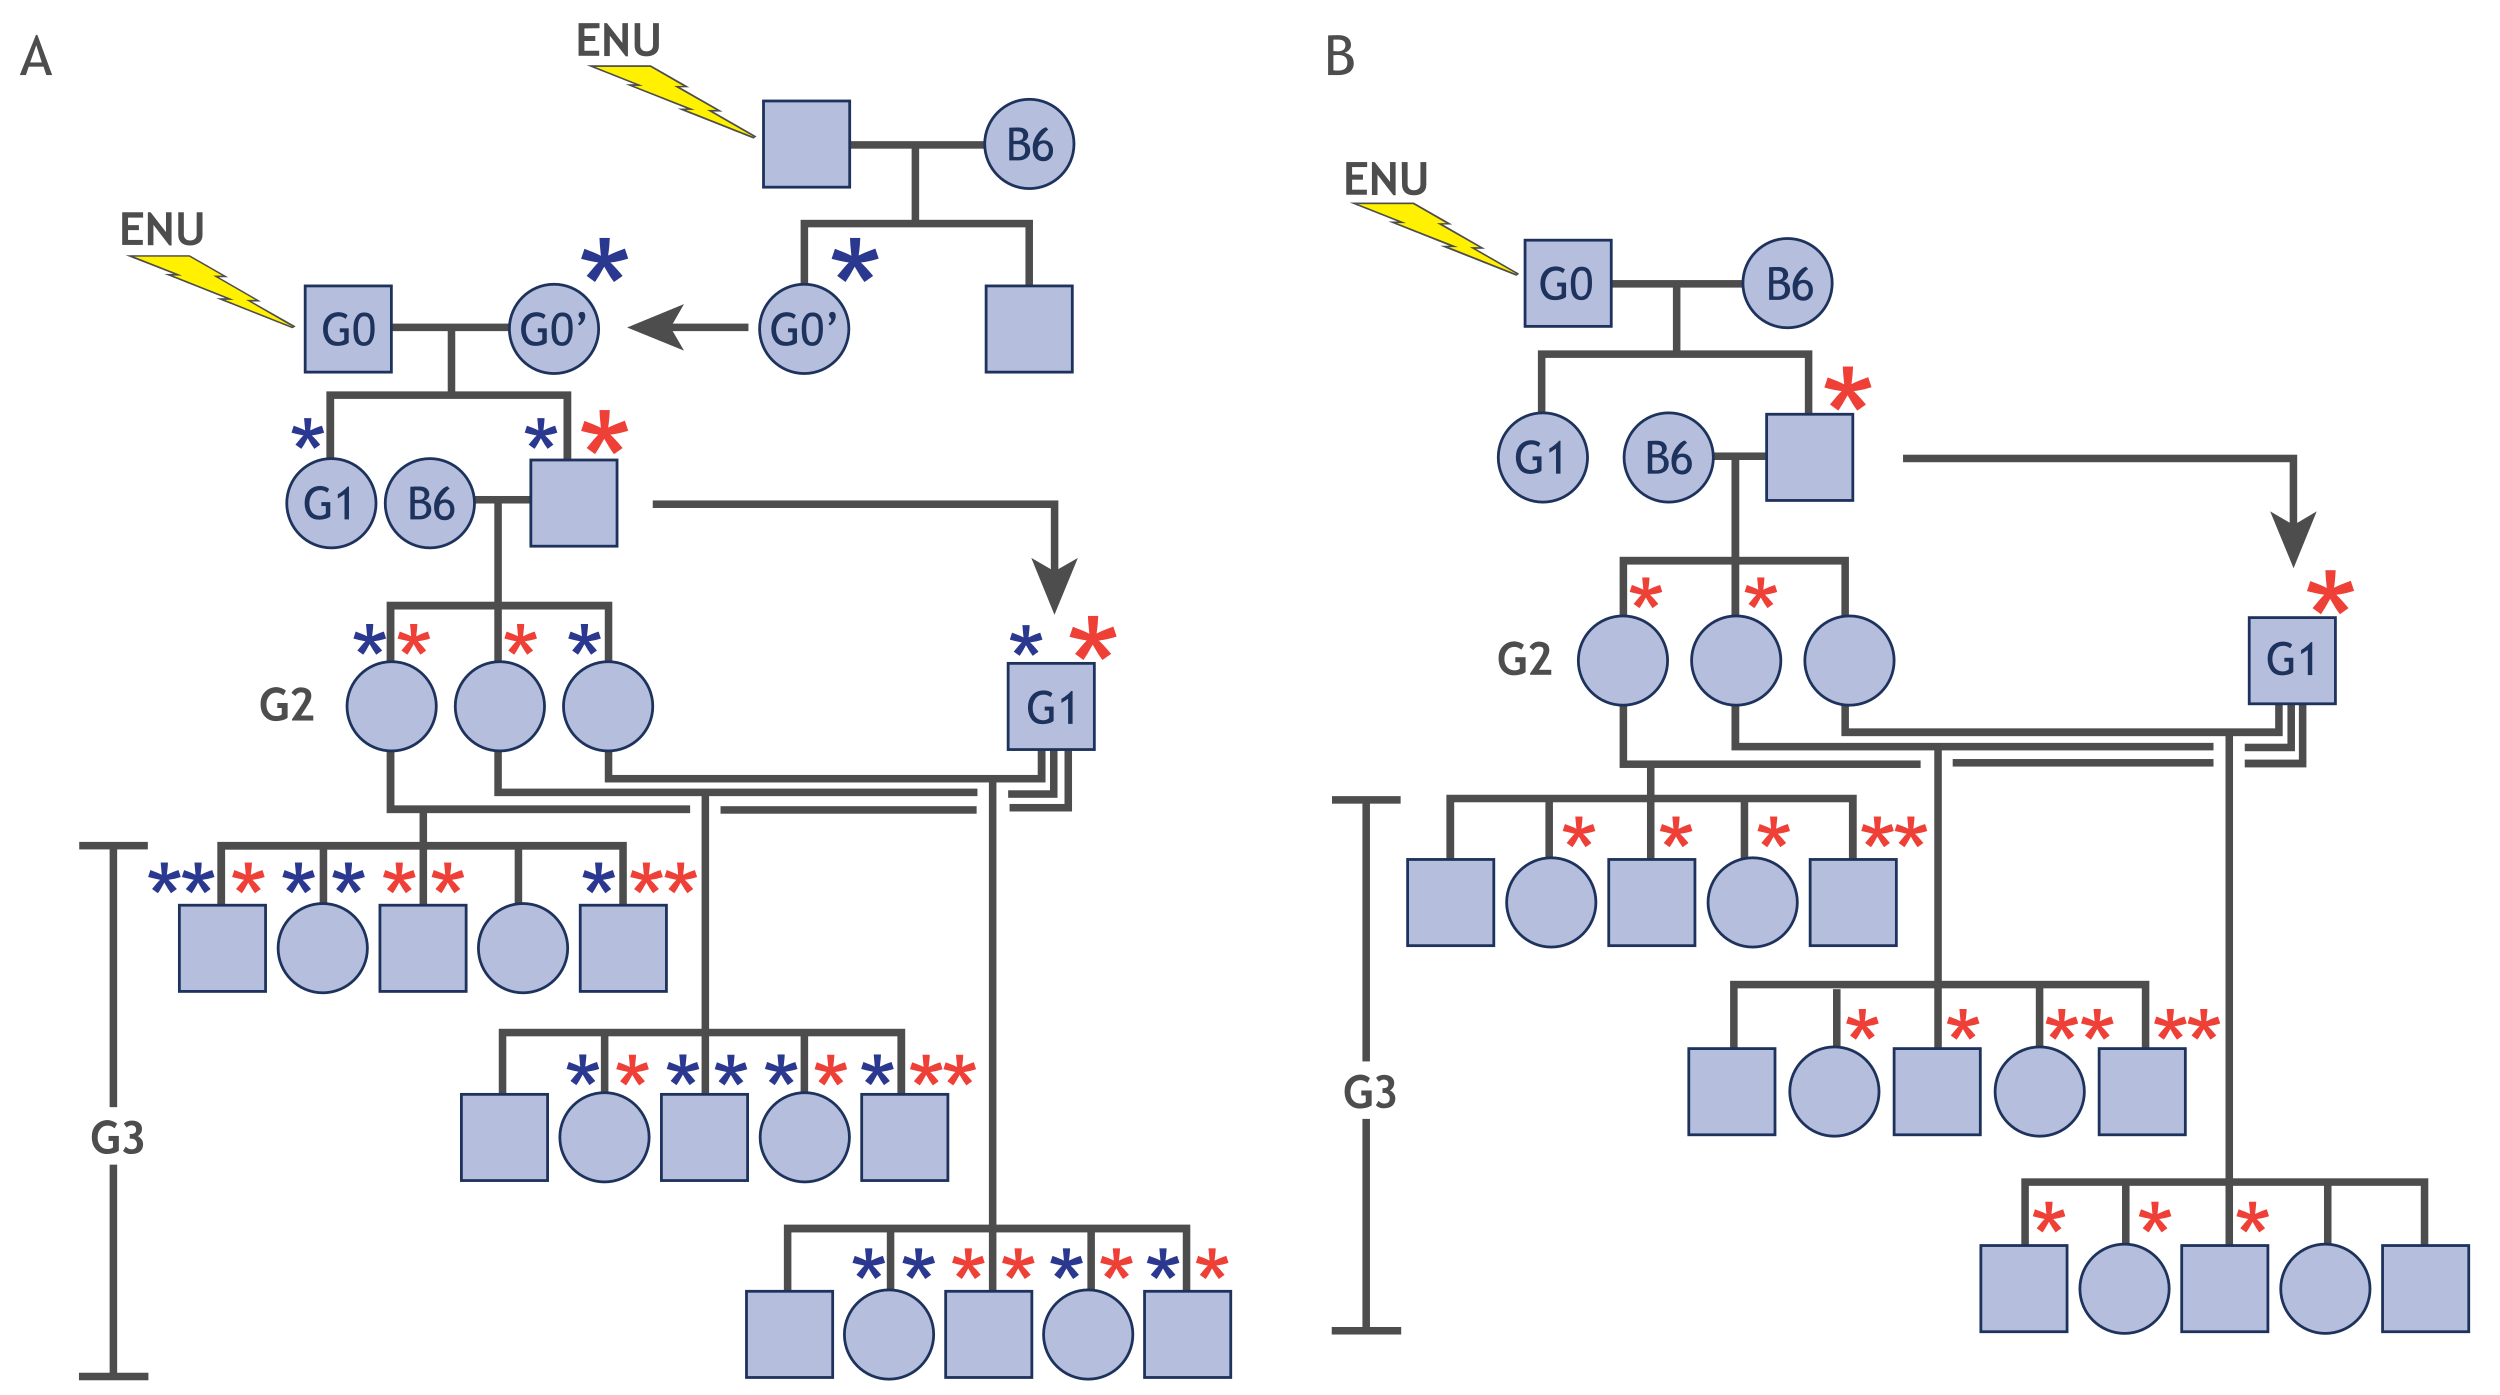 <?xml version="1.0" encoding="utf-8"?>
<!-- Generator: Adobe Illustrator 22.0.0, SVG Export Plug-In . SVG Version: 6.00 Build 0)  -->
<svg version="1.1" id="Layer_1" xmlns="http://www.w3.org/2000/svg" xmlns:xlink="http://www.w3.org/1999/xlink" x="0px" y="0px"
	 viewBox="0 0 896.2 500" style="enable-background:new 0 0 896.2 500;" xml:space="preserve">
<style type="text/css">
	.st0{fill:#4D4D4D;}
	.st1{fill:#B5BEDC;stroke:#1D325C;stroke-miterlimit:10;}
	.st2{fill:#2B388F;}
	.st3{fill:#EE4036;}
	.st4{fill:#1D325C;}
	.st5{fill:#FFF100;}
</style>
<g>
	<polygon class="st0" points="289.7,106.4 287,106.4 287,78.8 370.3,78.8 370.3,105.6 367.6,105.6 367.6,81.5 289.7,81.5 	"/>
</g>
<g>
	<path class="st0" d="M16.6,26.9l-1-3h-5.3l-1,3H7.1l5.8-14.4h0.5l5.3,14.4H16.6z M13,16.2l-2.2,6.2H15L13,16.2z"/>
</g>
<g>
	<path class="st0" d="M480.1,26.9h-4V12.7c1.7-0.1,3-0.1,3.7-0.1c1.4,0,2.5,0.3,3.3,0.9c0.8,0.6,1.2,1.5,1.2,2.6
		c0,0.7-0.2,1.3-0.7,1.8s-1,0.9-1.6,1c1.1,0.3,1.9,0.7,2.5,1.3c0.5,0.6,0.8,1.5,0.8,2.6c0,1.2-0.5,2.2-1.4,3
		C482.8,26.5,481.6,26.9,480.1,26.9z M478,14.2v4.1c0.4,0,0.9,0.1,1.5,0.1c1.8,0,2.8-0.7,2.8-2.2c0-1.3-0.8-2-2.5-2
		C479.1,14.2,478.5,14.2,478,14.2z M478,19.8v5.4c0.7,0.1,1.2,0.1,1.5,0.1c1.2,0,2.1-0.2,2.7-0.7s0.8-1.2,0.8-2.2
		c0-0.9-0.3-1.6-0.8-2s-1.4-0.7-2.7-0.7L478,19.8z"/>
</g>
<g>
	<rect x="302.7" y="50.6" class="st0" width="52.5" height="2.7"/>
</g>
<g>
	<rect x="326.8" y="52" class="st0" width="2.7" height="28.9"/>
</g>
<g>
	<g>
		<polygon class="st0" points="379.4,205.9 376.7,205.9 376.7,182.1 234,182.1 234,179.4 379.4,179.4 		"/>
	</g>
	<g>
		<g>
			<polygon class="st0" points="378,220.4 369.7,200 378,204.8 386.4,200 			"/>
		</g>
	</g>
</g>
<g>
	<polygon class="st0" points="247.4,291.5 138.6,291.5 138.6,215.7 219.5,215.7 219.5,277.8 372,277.8 372,264.4 374.8,264.4 
		374.8,280.5 216.8,280.5 216.8,218.5 141.4,218.5 141.4,288.7 247.4,288.7 	"/>
</g>
<g>
	<rect x="137" y="116" class="st0" width="51.9" height="2.7"/>
</g>
<g>
	<polygon class="st0" points="119.8,167.9 117,167.9 117,140.3 204.8,140.3 204.8,167.1 202,167.1 202,143 119.8,143 	"/>
</g>
<g>
	<rect x="160.5" y="117.4" class="st0" width="2.7" height="24.3"/>
</g>
<g>
	<rect x="166.5" y="177.8" class="st0" width="26.8" height="2.7"/>
</g>
<g>
	<polygon class="st0" points="350.4,285.4 177.2,285.4 177.2,179.1 179.9,179.1 179.9,282.7 350.4,282.7 	"/>
</g>
<g>
	<polygon class="st0" points="379.1,286 361.4,286 361.4,283.3 376.4,283.3 376.4,266.3 379.1,266.3 	"/>
</g>
<g>
	<polygon class="st0" points="384.3,290.9 361.9,290.9 361.9,288.2 381.6,288.2 381.6,265.5 384.3,265.5 	"/>
</g>
<g>
	<rect x="258.3" y="289" class="st0" width="91.8" height="2.7"/>
</g>
<g>
	<rect x="251.5" y="284.6" class="st0" width="2.7" height="108.5"/>
</g>
<g>
	<rect x="354.5" y="279.2" class="st0" width="2.7" height="187.5"/>
</g>
<g>
	<polygon class="st0" points="224.7,328.9 222,328.9 222,304.6 80.7,304.6 80.7,327 77.9,327 77.9,301.8 224.7,301.8 	"/>
</g>
<g>
	<rect x="150.4" y="290.4" class="st0" width="2.7" height="36.1"/>
</g>
<g>
	<rect x="184.5" y="304" class="st0" width="2.7" height="24.3"/>
</g>
<g>
	<rect x="114.6" y="303.5" class="st0" width="2.7" height="29.5"/>
</g>
<g>
	<polygon class="st0" points="324.5,397.2 321.7,397.2 321.7,371.5 181.5,371.5 181.5,394.8 178.8,394.8 178.8,368.8 324.5,368.8 	
		"/>
</g>
<g>
	<rect x="287" y="370.2" class="st0" width="2.7" height="25.1"/>
</g>
<g>
	<rect x="215.4" y="370.4" class="st0" width="2.7" height="28.2"/>
</g>
<g>
	<polygon class="st0" points="426.7,467.5 424,467.5 424,441.8 283.7,441.8 283.7,465.6 281,465.6 281,439 426.7,439 	"/>
</g>
<g>
	<rect x="389.8" y="440.4" class="st0" width="2.7" height="24.9"/>
</g>
<g>
	<rect x="317.9" y="441" class="st0" width="2.7" height="24.6"/>
</g>
<g>
	<rect x="28.4" y="301.8" class="st0" width="24.6" height="2.7"/>
</g>
<g>
	<rect x="28.3" y="492.1" class="st0" width="24.9" height="2.7"/>
</g>
<g>
	<rect x="39.3" y="303.2" class="st0" width="2.7" height="93.7"/>
</g>
<g>
	<rect x="39.3" y="417.5" class="st0" width="2.7" height="76.3"/>
</g>
<g>
	<rect x="477.5" y="285.4" class="st0" width="24.6" height="2.7"/>
</g>
<g>
	<rect x="477.4" y="475.7" class="st0" width="24.9" height="2.7"/>
</g>
<g>
	<rect x="488.4" y="286.8" class="st0" width="2.7" height="93.7"/>
</g>
<g>
	<rect x="488.4" y="401.1" class="st0" width="2.7" height="76.3"/>
</g>
<g>
	<rect x="572.9" y="100.4" class="st0" width="57.4" height="2.7"/>
</g>
<g>
	<rect x="599.7" y="101.8" class="st0" width="2.7" height="24.9"/>
</g>
<g>
	<polygon class="st0" points="649.7,151.8 647,151.8 647,128.3 554,128.3 554,150.2 551.3,150.2 551.3,125.6 649.7,125.6 	"/>
</g>
<g>
	<rect x="611.4" y="162.2" class="st0" width="26.2" height="2.7"/>
</g>
<g>
	<polygon class="st0" points="793.5,269 620.7,269 620.7,163.5 623.5,163.5 623.5,266.3 793.5,266.3 	"/>
</g>
<g>
	<g>
		<polygon class="st0" points="823.5,189.3 820.8,189.3 820.8,165.7 682.2,165.7 682.2,163 823.5,163 		"/>
	</g>
	<g>
		<g>
			<polygon class="st0" points="822.2,203.7 813.8,183.3 822.2,188.2 830.5,183.3 			"/>
		</g>
	</g>
</g>
<g>
	<polygon class="st0" points="688.5,275.3 580.6,275.3 580.6,199.6 662.8,199.6 662.8,261.1 815.6,261.1 815.6,248.8 818.3,248.8 
		818.3,263.9 660.1,263.9 660.1,202.4 583.3,202.4 583.3,272.6 688.5,272.6 	"/>
</g>
<g>
	<rect x="700" y="272.1" class="st0" width="93.5" height="2.7"/>
</g>
<g>
	<polygon class="st0" points="822.7,269.3 804.7,269.3 804.7,266.6 820,266.6 820,249.6 822.7,249.6 	"/>
</g>
<g>
	<polygon class="st0" points="826.8,275.1 804.7,275.1 804.7,272.3 824.1,272.3 824.1,249.1 826.8,249.1 	"/>
</g>
<g>
	<polygon class="st0" points="665.6,312 662.8,312 662.8,287.6 521.3,287.6 521.3,310 518.5,310 518.5,284.9 665.6,284.9 	"/>
</g>
<g>
	<rect x="590.4" y="274" class="st0" width="2.7" height="37.2"/>
</g>
<g>
	<rect x="624" y="286.8" class="st0" width="2.7" height="22.7"/>
</g>
<g>
	<rect x="554" y="286.5" class="st0" width="2.7" height="23.5"/>
</g>
<g>
	<polygon class="st0" points="770.5,378.6 767.8,378.6 767.8,354.3 622.9,354.3 622.9,378.6 620.2,378.6 620.2,351.6 770.5,351.6 	
		"/>
</g>
<g>
	<rect x="657.1" y="354.6" class="st0" width="2.7" height="23.8"/>
</g>
<g>
	<rect x="693.4" y="268" class="st0" width="2.7" height="110.1"/>
</g>
<g>
	<rect x="729.8" y="353.2" class="st0" width="2.7" height="22.1"/>
</g>
<g>
	<rect x="797.8" y="262.5" class="st0" width="2.7" height="186.4"/>
</g>
<g>
	<polygon class="st0" points="870.5,450 867.8,450 867.8,425.1 727.3,425.1 727.3,448.1 724.6,448.1 724.6,422.4 870.5,422.4 	"/>
</g>
<g>
	<rect x="833.1" y="423.7" class="st0" width="2.7" height="26.2"/>
</g>
<g>
	<rect x="760.7" y="424" class="st0" width="2.7" height="25.1"/>
</g>
<g>
	<g>
		<rect x="239.3" y="116" class="st0" width="29" height="2.7"/>
	</g>
	<g>
		<g>
			<polygon class="st0" points="224.8,117.4 245.2,109 240.4,117.4 245.2,125.7 			"/>
		</g>
	</g>
</g>
<path class="st0" d="M104.9,117.5l-26.1-10.3h3.3l-21.9-8.7h3.3l-17.2-6.8h21.6l13,7.5h-3.3l15.1,8.7h-3.3l15.7,9L104.9,117.5z
	 M82.4,107.8l18.4,7.3L87,107.2h3.3l-15.1-8.7h3.3l-10.7-6.1H49.9l17.2,6.8h-3.3l21.9,8.7h-3.3V107.8z"/>
<g>
	<path class="st0" d="M79.3,107.3h3.3l-21.9-8.7H64l-17.2-6.8H68l12.6,7.3h-3.3l15.1,8.7h-3.3l16.2,9.3l-0.5,0.3L79.3,107.3z
		 M75.4,98.6h3.3l-11-6.3H49.4l17.2,6.8h-3.3l21.9,8.7h-3.3l19.7,7.8l-14.4-8.3h3.3L75.4,98.6z"/>
	<path class="st0" d="M104.8,117.7l-27.3-10.8h3.3l-21.9-8.7h3.3L45,91.5h23l13.8,7.9h-3.3l15.1,8.7h-3.3L106,117L104.8,117.7z
		 M101.5,115.7l2.7,1.1l-2.5-1.4L101.5,115.7z M83.7,108.1l13.6,5.4L85.9,107h3.3l-15.1-8.7h3.3l-9.9-5.7H51.2l17.2,6.8h-3.3
		l21.9,8.7C87,108.1,83.7,108.1,83.7,108.1z"/>
</g>
<path class="st0" d="M270.1,49.4L244,39.1h3.3l-21.9-8.7h3.3l-17.2-6.8h21.6l13,7.5h-3.3l15.1,8.7h-3.3l15.7,9L270.1,49.4z
	 M247.6,39.8l18.4,7.3l-13.8-7.9h3.3l-15.1-8.7h3.3L233,24.3h-17.8l17.2,6.8H229l21.9,8.7H247.6z"/>
<g>
	<path class="st0" d="M244.6,39.2h3.3L226,30.5h3.3l-17.2-6.8h21.2l12.6,7.3h-3.3l15.1,8.7h-3.3l16.2,9.3l-0.5,0.3L244.6,39.2z
		 M240.6,30.5h3.3l-11-6.3h-18.2l17.2,6.8h-3.3l21.9,8.7h-3.3l19.7,7.8l-14.4-8.3h3.3L240.6,30.5z"/>
	<path class="st0" d="M270.1,49.7l-27.3-10.8h3.3l-21.9-8.7h3.3l-17.2-6.8h23l13.8,7.9h-3.3L259,40h-3.3l15.5,8.9L270.1,49.7z
		 M266.8,47.6l2.7,1.1l-2.5-1.4L266.8,47.6z M248.9,40l13.6,5.4l-11.4-6.5h3.3l-15.1-8.7h3.3l-9.9-5.7h-16.3l17.2,6.8h-3.3l21.9,8.7
		H248.9z"/>
</g>
<path class="st0" d="M543.7,98.6l-26.1-10.3h3.3L499,79.6h3.3l-17.2-6.8h21.6l13,7.5h-3.3l15.1,8.7h-3.3l15.7,9L543.7,98.6z
	 M521.1,89l18.4,7.3l-13.8-7.9h3.3l-15.1-8.7h3.3l-10.7-6.1h-17.8l17.2,6.8h-3.3l21.9,8.7h-3.4V89z"/>
<g>
	<path class="st0" d="M518.1,88.4h3.3l-21.9-8.7h3.3l-17.2-6.8h21.2l12.6,7.3h-3.3l15.1,8.7h-3.3l16.2,9.3l-0.5,0.3L518.1,88.4z
		 M514.1,79.7h3.3l-11-6.3h-18.2l17.2,6.8h-3.3l21.9,8.7h-3.3l19.7,7.8L526,88.4h3.3L514.1,79.7z"/>
	<path class="st0" d="M543.6,98.9l-27.3-10.8h3.3l-21.9-8.7h3.3l-17.2-6.8h23l13.8,7.9h-3.3l15.1,8.7h-3.3l15.5,8.9L543.6,98.9z
		 M540.3,96.8l2.7,1.1l-2.5-1.4L540.3,96.8z M522.4,89.2l13.6,5.4l-11.4-6.5h3.3l-15.1-8.7h3.3l-9.9-5.7H490l17.2,6.8h-3.3l21.9,8.7
		C525.8,89.2,522.4,89.2,522.4,89.2z"/>
</g>
<g>
	<path class="st0" d="M209.5,10.2v2.7h3.9v1.8h-3.9v3.5h5.3V20h-7.4V8.3h7.5v1.8L209.5,10.2L209.5,10.2z"/>
	<path class="st0" d="M224.3,20.2l-5.7-7.4v7.3h-2V8.3h1l5.5,7.1V8.3h2v11.9H224.3z"/>
	<path class="st0" d="M227.4,8.3h2.1v8c0,0.6,0.2,1.1,0.6,1.5c0.4,0.4,0.9,0.6,1.6,0.6c0.8,0,1.3-0.2,1.8-0.6
		c0.4-0.4,0.6-0.9,0.6-1.6V8.3h2.1v8.1c0,1.2-0.4,2.2-1.2,2.8s-1.9,1-3.2,1c-1.4,0-2.4-0.3-3.2-1c-0.7-0.7-1.1-1.6-1.1-2.9v-8H227.4
		z"/>
</g>
<g>
	<path class="st0" d="M45.9,78v2.7h3.9v1.8h-3.9V86h5.3v1.8h-7.4V76.1h7.5V78H45.9z"/>
	<path class="st0" d="M60.7,88L55,80.6v7.3h-2V76.1h1l5.5,7.1v-7.1h2V88H60.7z"/>
	<path class="st0" d="M63.8,76.1h2.1v8c0,0.6,0.2,1.1,0.6,1.5s0.9,0.6,1.6,0.6c0.8,0,1.3-0.2,1.8-0.6c0.4-0.4,0.6-0.9,0.6-1.6v-7.9
		h2.1v8.1c0,1.2-0.4,2.2-1.2,2.8s-1.9,1-3.2,1c-1.4,0-2.4-0.3-3.2-1c-0.7-0.7-1.1-1.6-1.1-2.9v-8H63.8z"/>
</g>
<g>
	<path class="st0" d="M102.5,247.6l-0.9,1.7c-0.2-0.2-0.6-0.4-1.1-0.7c-0.5-0.2-1-0.3-1.3-0.3c-1.2,0-2.1,0.4-2.7,1.2
		c-0.7,0.8-1,1.8-1,3.1c0,1.2,0.3,2.2,1,3c0.7,0.8,1.5,1.1,2.7,1.1c0.7,0,1.4-0.2,1.8-0.6v-2.3h-1.6V252h3.7v5.3
		c-0.5,0.4-1.1,0.7-1.9,0.9c-0.8,0.2-1.6,0.3-2.3,0.3c-1.7,0-3-0.6-4-1.7s-1.5-2.6-1.5-4.4c0-1.8,0.5-3.3,1.6-4.4
		c1.1-1.1,2.5-1.7,4.3-1.7C100.5,246.5,101.6,246.8,102.5,247.6z"/>
	<path class="st0" d="M104.7,258.4v-0.6l3.7-5.5c0.7-1.1,1.1-2,1.1-2.8c0-0.9-0.5-1.3-1.6-1.3c-0.8,0-1.5,0.4-2,1.3l-1.4-1.1
		c0.3-0.6,0.7-1,1.3-1.4c0.6-0.4,1.3-0.6,2-0.6c1.2,0,2.1,0.3,2.8,0.8c0.7,0.5,1,1.3,1,2.3c0,0.9-0.4,2-1.3,3.3l-2.4,3.7h4.4v1.8
		h-7.6V258.4z"/>
</g>
<g>
	<path class="st0" d="M42,402.8l-0.9,1.7c-0.2-0.2-0.6-0.4-1.1-0.7c-0.5-0.2-1-0.3-1.3-0.3c-1.2,0-2.1,0.4-2.7,1.2
		c-0.7,0.8-1,1.8-1,3.1c0,1.2,0.3,2.2,1,3s1.5,1.1,2.7,1.1c0.7,0,1.4-0.2,1.8-0.6V409h-1.6v-1.8h3.7v5.3c-0.5,0.4-1.1,0.7-1.9,0.9
		c-0.8,0.2-1.6,0.3-2.3,0.3c-1.7,0-3-0.6-4-1.7s-1.5-2.6-1.5-4.4s0.5-3.3,1.6-4.4s2.5-1.7,4.3-1.7C40,401.7,41.1,402.1,42,402.8z"/>
	<path class="st0" d="M44.1,412.6l1-1.6c0.6,0.7,1.3,1,2,1c1.3,0,2-0.6,2-1.9c0-0.6-0.2-1-0.6-1.4c-0.4-0.4-0.9-0.5-1.6-0.5h-0.4
		v-1.7H47c1.2,0,1.8-0.5,1.8-1.5s-0.6-1.6-1.7-1.6c-0.6,0-1.1,0.3-1.7,0.8l-1-1.4c0.3-0.3,0.6-0.6,1.2-0.8c0.5-0.2,1.1-0.3,1.6-0.3
		c1.2,0,2.1,0.3,2.7,0.8c0.7,0.5,1,1.3,1,2.2c0,1.1-0.5,2-1.5,2.6c1.2,0.6,1.9,1.6,1.9,2.9c0,1.1-0.4,2-1.1,2.6
		c-0.7,0.6-1.8,0.9-3.1,0.9C46,413.8,45,413.4,44.1,412.6z"/>
</g>
<g>
	<path class="st0" d="M546.3,231.2l-0.9,1.7c-0.2-0.2-0.6-0.4-1.1-0.7c-0.5-0.2-1-0.3-1.3-0.3c-1.2,0-2.1,0.4-2.7,1.2
		c-0.7,0.8-1,1.8-1,3.1c0,1.2,0.3,2.2,1,3c0.7,0.7,1.5,1.1,2.7,1.1c0.7,0,1.4-0.2,1.8-0.6v-2.3h-1.6v-1.8h3.7v5.3
		c-0.5,0.4-1.1,0.7-1.9,0.9c-0.8,0.2-1.6,0.3-2.3,0.3c-1.7,0-3-0.6-4-1.7c-1-1.1-1.5-2.6-1.5-4.4s0.5-3.3,1.6-4.4
		c1.1-1.1,2.5-1.7,4.3-1.7C544.3,230.1,545.4,230.4,546.3,231.2z"/>
	<path class="st0" d="M548.5,242v-0.6l3.7-5.5c0.7-1.1,1.1-2,1.1-2.8c0-0.9-0.5-1.3-1.6-1.3c-0.8,0-1.5,0.4-2,1.3l-1.4-1.1
		c0.3-0.6,0.7-1,1.3-1.4s1.3-0.6,2-0.6c1.2,0,2.1,0.3,2.8,0.8s1,1.3,1,2.3c0,0.9-0.4,2-1.3,3.3l-2.4,3.7h4.4v1.8h-7.6V242z"/>
</g>
<g>
	<path class="st0" d="M491.1,386.5l-0.9,1.7c-0.2-0.2-0.6-0.4-1.1-0.7c-0.5-0.2-1-0.3-1.3-0.3c-1.2,0-2.1,0.4-2.7,1.2
		c-0.7,0.8-1,1.8-1,3.1c0,1.2,0.3,2.2,1,3s1.5,1.1,2.7,1.1c0.7,0,1.4-0.2,1.8-0.6v-2.3H488v-1.8h3.7v5.3c-0.5,0.4-1.1,0.7-1.9,0.9
		c-0.8,0.2-1.6,0.3-2.3,0.3c-1.7,0-3-0.6-4-1.7s-1.5-2.6-1.5-4.4s0.5-3.3,1.6-4.4s2.5-1.7,4.3-1.7
		C489.1,385.3,490.2,385.7,491.1,386.5z"/>
	<path class="st0" d="M493.2,396.2l1-1.6c0.6,0.7,1.3,1,2,1c1.3,0,2-0.6,2-1.9c0-0.6-0.2-1-0.6-1.4s-0.9-0.5-1.6-0.5h-0.4v-1.7h0.3
		c1.2,0,1.8-0.5,1.8-1.5s-0.6-1.6-1.7-1.6c-0.6,0-1.1,0.3-1.7,0.8l-1-1.4c0.3-0.3,0.6-0.6,1.2-0.8c0.5-0.2,1.1-0.3,1.6-0.3
		c1.2,0,2.1,0.3,2.7,0.8c0.7,0.5,1,1.3,1,2.2c0,1.1-0.5,2-1.5,2.6c1.2,0.6,1.9,1.6,1.9,2.9c0,1.1-0.4,2-1.1,2.6s-1.8,0.9-3.1,0.9
		C495.1,397.4,494.1,397,493.2,396.2z"/>
</g>
<g>
	<path class="st0" d="M484.7,59.9v2.7h3.9v1.8h-3.9V68h5.3v1.8h-7.4V58.1h7.5v1.8C490.1,59.9,484.7,59.9,484.7,59.9z"/>
	<path class="st0" d="M499.5,70l-5.7-7.4v7.3h-2V58.1h1l5.5,7.1v-7.1h2V70H499.5z"/>
	<path class="st0" d="M502.5,58.1h2.1v8c0,0.6,0.2,1.1,0.6,1.5s0.9,0.6,1.6,0.6c0.8,0,1.3-0.2,1.8-0.6s0.6-0.9,0.6-1.6v-7.9h2.1v8.1
		c0,1.2-0.4,2.2-1.2,2.8c-0.8,0.7-1.9,1-3.2,1c-1.4,0-2.4-0.3-3.2-1c-0.7-0.7-1.1-1.6-1.1-2.9L502.5,58.1L502.5,58.1z"/>
</g>
<circle class="st1" cx="369" cy="51.6" r="16"/>
<circle class="st1" cx="640.8" cy="101.5" r="16"/>
<circle class="st1" cx="598.2" cy="164" r="16"/>
<circle class="st1" cx="553.1" cy="164" r="16"/>
<circle class="st1" cx="581.8" cy="236.8" r="16"/>
<circle class="st1" cx="622.4" cy="236.8" r="16"/>
<circle class="st1" cx="663" cy="236.8" r="16"/>
<circle class="st1" cx="556.1" cy="323.5" r="16"/>
<circle class="st1" cx="628.3" cy="323.5" r="16"/>
<circle class="st1" cx="657.6" cy="391.3" r="16"/>
<circle class="st1" cx="731.2" cy="391.3" r="16"/>
<circle class="st1" cx="761.6" cy="462" r="16"/>
<circle class="st1" cx="833.6" cy="462" r="16"/>
<circle class="st1" cx="288.3" cy="117.9" r="16"/>
<circle class="st1" cx="198.6" cy="117.9" r="16"/>
<circle class="st1" cx="118.8" cy="180.4" r="16"/>
<circle class="st1" cx="154.1" cy="180.4" r="16"/>
<circle class="st1" cx="140.4" cy="253.2" r="16"/>
<circle class="st1" cx="179.2" cy="253.2" r="16"/>
<circle class="st1" cx="218" cy="253.2" r="16"/>
<circle class="st1" cx="187.5" cy="339.9" r="16"/>
<circle class="st1" cx="115.7" cy="339.9" r="16"/>
<circle class="st1" cx="216.7" cy="407.7" r="16"/>
<circle class="st1" cx="288.5" cy="407.7" r="16"/>
<circle class="st1" cx="318.7" cy="478.4" r="16"/>
<circle class="st1" cx="390.1" cy="478.4" r="16"/>
<rect x="546.7" y="86.1" class="st1" width="30.9" height="30.9"/>
<rect x="633.3" y="148.5" class="st1" width="30.9" height="30.9"/>
<rect x="806.3" y="221.4" class="st1" width="30.9" height="30.9"/>
<rect x="648.9" y="308.1" class="st1" width="30.9" height="30.9"/>
<rect x="576.7" y="308.1" class="st1" width="30.9" height="30.9"/>
<rect x="504.6" y="308.1" class="st1" width="30.9" height="30.9"/>
<rect x="410.3" y="462.9" class="st1" width="30.9" height="30.9"/>
<rect x="339" y="462.9" class="st1" width="30.9" height="30.9"/>
<rect x="308.9" y="392.3" class="st1" width="30.9" height="30.9"/>
<rect x="267.6" y="462.9" class="st1" width="30.9" height="30.9"/>
<rect x="237.1" y="392.3" class="st1" width="30.9" height="30.9"/>
<rect x="165.4" y="392.3" class="st1" width="30.9" height="30.9"/>
<rect x="208" y="324.5" class="st1" width="30.9" height="30.9"/>
<rect x="136.2" y="324.5" class="st1" width="30.9" height="30.9"/>
<rect x="64.3" y="324.5" class="st1" width="30.9" height="30.9"/>
<rect x="361.4" y="237.8" class="st1" width="30.9" height="30.9"/>
<rect x="353.5" y="102.5" class="st1" width="30.9" height="30.9"/>
<rect x="273.7" y="36.2" class="st1" width="30.9" height="30.9"/>
<rect x="190.3" y="164.9" class="st1" width="30.9" height="30.9"/>
<rect x="109.4" y="102.5" class="st1" width="30.9" height="30.9"/>
<rect x="605.4" y="375.9" class="st1" width="30.9" height="30.9"/>
<rect x="679" y="375.9" class="st1" width="30.9" height="30.9"/>
<rect x="752.5" y="375.9" class="st1" width="30.9" height="30.9"/>
<rect x="710.1" y="446.5" class="st1" width="30.9" height="30.9"/>
<rect x="782.1" y="446.5" class="st1" width="30.9" height="30.9"/>
<rect x="854.1" y="446.5" class="st1" width="30.9" height="30.9"/>
<g>
	<g>
		<path class="st2" d="M104.5,155.1l0.8-2.5c1.9,0.7,3.2,1.2,4.1,1.7c-0.2-2.1-0.3-3.6-0.4-4.4h2.6c0,1.2-0.2,2.6-0.4,4.4
			c1.2-0.6,2.6-1.2,4.2-1.7l0.8,2.5c-1.5,0.5-2.9,0.8-4.4,1c0.7,0.6,1.7,1.7,3,3.3l-2.1,1.5c-0.7-0.9-1.5-2.2-2.4-3.8
			c-0.9,1.7-1.6,2.9-2.3,3.8l-2.1-1.5c1.4-1.7,2.3-2.8,2.9-3.3C107.3,155.8,105.9,155.5,104.5,155.1z"/>
	</g>
</g>
<g>
	<g>
		<path class="st2" d="M188.1,155.1l0.8-2.5c1.9,0.7,3.2,1.2,4.1,1.7c-0.2-2.1-0.3-3.6-0.4-4.4h2.6c0,1.2-0.2,2.6-0.4,4.4
			c1.2-0.6,2.6-1.2,4.2-1.7l0.8,2.5c-1.5,0.5-2.9,0.8-4.4,1c0.7,0.6,1.7,1.7,3,3.3l-2.1,1.5c-0.7-0.9-1.5-2.2-2.4-3.8
			c-0.9,1.7-1.6,2.9-2.3,3.8l-2.1-1.5c1.4-1.7,2.3-2.8,2.9-3.3C190.9,155.8,189.5,155.5,188.1,155.1z"/>
	</g>
</g>
<g>
	<g>
		<path class="st2" d="M208.3,92.8l1.2-3.6c2.7,1,4.7,1.8,5.9,2.5c-0.3-3.1-0.5-5.2-0.5-6.4h3.7c-0.1,1.7-0.2,3.8-0.6,6.3
			c1.8-0.9,3.8-1.7,6-2.5l1.2,3.6c-2.2,0.7-4.3,1.2-6.4,1.4c1,0.9,2.5,2.5,4.4,4.8l-3.1,2.2c-1-1.3-2.2-3.2-3.5-5.5
			c-1.3,2.4-2.4,4.2-3.3,5.5l-3-2.2c2-2.4,3.4-4.1,4.2-4.8C212.4,93.8,210.3,93.3,208.3,92.8z"/>
	</g>
</g>
<g>
	<g>
		<path class="st3" d="M208.3,154.5l1.2-3.6c2.7,1,4.7,1.8,5.9,2.5c-0.3-3.1-0.5-5.2-0.5-6.4h3.7c-0.1,1.7-0.2,3.8-0.6,6.3
			c1.8-0.9,3.8-1.7,6-2.5l1.2,3.6c-2.2,0.7-4.3,1.2-6.4,1.4c1,0.9,2.5,2.5,4.4,4.8l-3.1,2.2c-1-1.3-2.2-3.2-3.5-5.5
			c-1.3,2.4-2.4,4.2-3.3,5.5l-3-2.2c2-2.4,3.4-4.1,4.2-4.8C212.4,155.5,210.3,155,208.3,154.5z"/>
	</g>
</g>
<g>
	<g>
		<path class="st3" d="M383.4,228.3l1.2-3.6c2.7,1,4.7,1.8,5.9,2.5c-0.3-3.1-0.5-5.2-0.5-6.4h3.7c-0.1,1.7-0.2,3.8-0.6,6.3
			c1.8-0.9,3.8-1.7,6-2.5l1.2,3.6c-2.2,0.7-4.3,1.2-6.4,1.4c1,0.9,2.5,2.5,4.4,4.8l-3.1,2.2c-1-1.3-2.2-3.2-3.5-5.5
			c-1.3,2.4-2.4,4.2-3.3,5.5l-3-2.2c2-2.4,3.4-4.1,4.2-4.8C387.5,229.3,385.4,228.8,383.4,228.3z"/>
	</g>
</g>
<g>
	<g>
		<path class="st3" d="M654,138.9l1.2-3.6c2.7,1,4.7,1.8,5.9,2.5c-0.3-3.1-0.5-5.2-0.5-6.4h3.7c-0.1,1.7-0.2,3.8-0.6,6.3
			c1.8-0.9,3.8-1.7,6-2.5l1.2,3.6c-2.2,0.7-4.3,1.2-6.4,1.4c1,0.9,2.5,2.5,4.4,4.8l-3.1,2.2c-1-1.3-2.2-3.2-3.5-5.5
			c-1.3,2.4-2.4,4.2-3.3,5.5l-3-2.2c2-2.4,3.4-4.1,4.2-4.8C658,139.9,655.9,139.5,654,138.9z"/>
	</g>
</g>
<g>
	<g>
		<path class="st3" d="M827,211.9l1.2-3.6c2.7,1,4.7,1.8,5.9,2.5c-0.3-3.1-0.5-5.2-0.5-6.4h3.7c-0.1,1.7-0.2,3.8-0.6,6.3
			c1.8-0.9,3.8-1.7,6-2.5l1.2,3.6c-2.2,0.7-4.3,1.2-6.4,1.4c1,0.9,2.5,2.5,4.4,4.8l-3.1,2.2c-1-1.3-2.2-3.2-3.5-5.5
			c-1.3,2.4-2.4,4.2-3.3,5.5l-3-2.2c2-2.4,3.4-4.1,4.2-4.8C831,212.9,829,212.4,827,211.9z"/>
	</g>
</g>
<g>
	<g>
		<path class="st2" d="M298.1,92.8l1.2-3.6c2.7,1,4.7,1.8,5.9,2.5c-0.3-3.1-0.5-5.2-0.5-6.4h3.7c-0.1,1.7-0.2,3.8-0.6,6.3
			c1.8-0.9,3.8-1.7,6-2.5l1.2,3.6c-2.2,0.7-4.3,1.2-6.4,1.4c1,0.9,2.5,2.5,4.4,4.8l-3.1,2.2c-1-1.3-2.2-3.2-3.5-5.5
			c-1.3,2.4-2.4,4.2-3.3,5.5l-3-2.2c2-2.4,3.4-4.1,4.2-4.8C302.2,93.8,300.1,93.3,298.1,92.8z"/>
	</g>
</g>
<g>
	<g>
		<path class="st2" d="M126.7,228.9l0.8-2.5c1.9,0.7,3.2,1.2,4.1,1.7c-0.2-2.1-0.3-3.6-0.4-4.4h2.6c0,1.2-0.2,2.6-0.4,4.4
			c1.2-0.6,2.6-1.2,4.2-1.7l0.8,2.5c-1.5,0.5-2.9,0.8-4.4,1c0.7,0.6,1.7,1.7,3,3.3l-2.1,1.5c-0.7-0.9-1.5-2.2-2.4-3.8
			c-0.9,1.7-1.6,2.9-2.3,3.8l-2.1-1.5c1.4-1.7,2.3-2.8,2.9-3.3C129.4,229.6,128,229.3,126.7,228.9z"/>
	</g>
</g>
<g>
	<g>
		<path class="st3" d="M142.5,228.9l0.8-2.5c1.9,0.7,3.2,1.2,4.1,1.7c-0.2-2.1-0.3-3.6-0.4-4.4h2.6c0,1.2-0.2,2.6-0.4,4.4
			c1.2-0.6,2.6-1.2,4.2-1.7l0.8,2.5c-1.5,0.5-2.9,0.8-4.4,1c0.7,0.6,1.7,1.7,3,3.3l-2.1,1.5c-0.7-0.9-1.5-2.2-2.4-3.8
			c-0.9,1.7-1.6,2.9-2.3,3.8l-2.1-1.5c1.4-1.7,2.3-2.8,2.9-3.3C145.3,229.6,143.9,229.3,142.5,228.9z"/>
	</g>
</g>
<g>
	<g>
		<path class="st3" d="M180.8,228.9l0.8-2.5c1.9,0.7,3.2,1.2,4.1,1.7c-0.2-2.1-0.3-3.6-0.4-4.4h2.6c0,1.2-0.2,2.6-0.4,4.4
			c1.2-0.6,2.6-1.2,4.2-1.7l0.8,2.5c-1.5,0.5-2.9,0.8-4.4,1c0.7,0.6,1.7,1.7,3,3.3l-2.1,1.5c-0.7-0.9-1.5-2.2-2.4-3.8
			c-0.9,1.7-1.6,2.9-2.3,3.8l-2.1-1.5c1.4-1.7,2.3-2.8,2.9-3.3C183.6,229.6,182.1,229.3,180.8,228.9z"/>
	</g>
</g>
<g>
	<g>
		<path class="st3" d="M225.9,314.4l0.8-2.5c1.9,0.7,3.2,1.2,4.1,1.7c-0.2-2.1-0.3-3.6-0.4-4.4h2.6c0,1.2-0.2,2.6-0.4,4.4
			c1.2-0.6,2.6-1.2,4.2-1.7l0.8,2.5c-1.5,0.5-2.9,0.8-4.4,1c0.7,0.6,1.7,1.7,3,3.3l-2.1,1.5c-0.7-0.9-1.5-2.2-2.4-3.8
			c-0.9,1.7-1.6,2.9-2.3,3.8l-2.1-1.5c1.4-1.7,2.3-2.8,2.9-3.3C228.6,315.1,227.2,314.7,225.9,314.4z"/>
	</g>
</g>
<g>
	<g>
		<path class="st3" d="M238.2,314.4l0.8-2.5c1.9,0.7,3.2,1.2,4.1,1.7c-0.2-2.1-0.3-3.6-0.4-4.4h2.6c0,1.2-0.2,2.6-0.4,4.4
			c1.2-0.6,2.6-1.2,4.2-1.7l0.8,2.5c-1.5,0.5-2.9,0.8-4.4,1c0.7,0.6,1.7,1.7,3,3.3l-2.1,1.5c-0.7-0.9-1.5-2.2-2.4-3.8
			c-0.9,1.7-1.6,2.9-2.3,3.8l-2.1-1.5c1.4-1.7,2.3-2.8,2.9-3.3C240.9,315.1,239.5,314.7,238.2,314.4z"/>
	</g>
</g>
<g>
	<g>
		<path class="st3" d="M154.7,314.4l0.8-2.5c1.9,0.7,3.2,1.2,4.1,1.7c-0.2-2.1-0.3-3.6-0.4-4.4h2.6c0,1.2-0.2,2.6-0.4,4.4
			c1.2-0.6,2.6-1.2,4.2-1.7l0.8,2.5c-1.5,0.5-2.9,0.8-4.4,1c0.7,0.6,1.7,1.7,3,3.3l-2.1,1.5c-0.7-0.9-1.5-2.2-2.4-3.8
			c-0.9,1.7-1.6,2.9-2.3,3.8l-2.1-1.5c1.4-1.7,2.3-2.8,2.9-3.3C157.5,315.1,156.1,314.7,154.7,314.4z"/>
	</g>
</g>
<g>
	<g>
		<path class="st2" d="M119.1,314.4l0.8-2.5c1.9,0.7,3.2,1.2,4.1,1.7c-0.2-2.1-0.3-3.6-0.4-4.4h2.6c0,1.2-0.2,2.6-0.4,4.4
			c1.2-0.6,2.6-1.2,4.2-1.7l0.8,2.5c-1.5,0.5-2.9,0.8-4.4,1c0.7,0.6,1.7,1.7,3,3.3l-2.1,1.5c-0.7-0.9-1.5-2.2-2.4-3.8
			c-0.9,1.7-1.6,2.9-2.3,3.8l-2.1-1.5c1.4-1.7,2.3-2.8,2.9-3.3C121.9,315.1,120.4,314.7,119.1,314.4z"/>
	</g>
</g>
<g>
	<g>
		<path class="st3" d="M83.2,314.4l0.8-2.5c1.9,0.7,3.2,1.2,4.1,1.7c-0.2-2.1-0.3-3.6-0.4-4.4h2.6c0,1.2-0.2,2.6-0.4,4.4
			c1.2-0.6,2.6-1.2,4.2-1.7l0.8,2.5c-1.5,0.5-2.9,0.8-4.4,1c0.7,0.6,1.7,1.7,3,3.3l-2.1,1.5c-0.7-0.9-1.5-2.2-2.4-3.8
			c-0.9,1.7-1.6,2.9-2.3,3.8l-2.1-1.5c1.4-1.7,2.3-2.8,2.9-3.3C86,315.1,84.5,314.7,83.2,314.4z"/>
	</g>
</g>
<g>
	<g>
		<path class="st3" d="M220.9,383.3l0.8-2.5c1.9,0.7,3.2,1.2,4.1,1.7c-0.2-2.1-0.3-3.6-0.4-4.4h2.6c0,1.2-0.2,2.6-0.4,4.4
			c1.2-0.6,2.6-1.2,4.2-1.7l0.8,2.5c-1.5,0.5-2.9,0.8-4.4,1c0.7,0.6,1.7,1.7,3,3.3l-2.1,1.5c-0.7-0.9-1.5-2.2-2.4-3.8
			c-0.9,1.7-1.6,2.9-2.3,3.8l-2.1-1.5c1.4-1.7,2.3-2.8,2.9-3.3C223.7,384,222.3,383.6,220.9,383.3z"/>
	</g>
</g>
<g>
	<g>
		<path class="st2" d="M256.2,383.3l0.8-2.5c1.9,0.7,3.2,1.2,4.1,1.7c-0.2-2.1-0.3-3.6-0.4-4.4h2.6c0,1.2-0.2,2.6-0.4,4.4
			c1.2-0.6,2.6-1.2,4.2-1.7l0.8,2.5c-1.5,0.5-2.9,0.8-4.4,1c0.7,0.6,1.7,1.7,3,3.3l-2.1,1.5c-0.7-0.9-1.5-2.2-2.4-3.8
			c-0.9,1.7-1.6,2.9-2.3,3.8l-2.1-1.5c1.4-1.7,2.3-2.8,2.9-3.3C259,384,257.6,383.6,256.2,383.3z"/>
	</g>
</g>
<g>
	<g>
		<path class="st3" d="M292,383.3l0.8-2.5c1.9,0.7,3.2,1.2,4.1,1.7c-0.2-2.1-0.3-3.6-0.4-4.4h2.6c0,1.2-0.2,2.6-0.4,4.4
			c1.2-0.6,2.6-1.2,4.2-1.7l0.8,2.5c-1.5,0.5-2.9,0.8-4.4,1c0.7,0.6,1.7,1.7,3,3.3l-2.1,1.5c-0.7-0.9-1.5-2.2-2.4-3.8
			c-0.9,1.7-1.6,2.9-2.3,3.8l-2.1-1.5c1.4-1.7,2.3-2.8,2.9-3.3C294.8,384,293.4,383.6,292,383.3z"/>
	</g>
</g>
<g>
	<g>
		<path class="st3" d="M326.2,383.3l0.8-2.5c1.9,0.7,3.2,1.2,4.1,1.7c-0.2-2.1-0.3-3.6-0.4-4.4h2.6c0,1.2-0.2,2.6-0.4,4.4
			c1.2-0.6,2.6-1.2,4.2-1.7l0.8,2.5c-1.5,0.5-2.9,0.8-4.4,1c0.7,0.6,1.7,1.7,3,3.3l-2.1,1.5c-0.7-0.9-1.5-2.2-2.4-3.8
			c-0.9,1.7-1.6,2.9-2.3,3.8l-2.1-1.5c1.4-1.7,2.3-2.8,2.9-3.3C329,384,327.5,383.6,326.2,383.3z"/>
	</g>
</g>
<g>
	<g>
		<path class="st3" d="M338.2,383.3l0.8-2.5c1.9,0.7,3.2,1.2,4.1,1.7c-0.2-2.1-0.3-3.6-0.4-4.4h2.6c0,1.2-0.2,2.6-0.4,4.4
			c1.2-0.6,2.6-1.2,4.2-1.7l0.8,2.5c-1.5,0.5-2.9,0.8-4.4,1c0.7,0.6,1.7,1.7,3,3.3l-2.1,1.5c-0.7-0.9-1.5-2.2-2.4-3.8
			c-0.9,1.7-1.6,2.9-2.3,3.8l-2.1-1.5c1.4-1.7,2.3-2.8,2.9-3.3C341,384,339.6,383.6,338.2,383.3z"/>
	</g>
</g>
<g>
	<g>
		<path class="st2" d="M323.5,452.7l0.8-2.5c1.9,0.7,3.2,1.2,4.1,1.7c-0.2-2.1-0.3-3.6-0.4-4.4h2.6c0,1.2-0.2,2.6-0.4,4.4
			c1.2-0.6,2.6-1.2,4.2-1.7l0.8,2.5c-1.5,0.5-2.9,0.8-4.4,1c0.7,0.6,1.7,1.7,3,3.3l-2.1,1.5c-0.7-0.9-1.5-2.2-2.4-3.8
			c-0.9,1.7-1.6,2.9-2.3,3.8l-2.1-1.5c1.4-1.7,2.3-2.8,2.9-3.3C326.3,453.4,324.9,453.1,323.5,452.7z"/>
	</g>
</g>
<g>
	<g>
		<path class="st3" d="M359.2,452.7l0.8-2.5c1.9,0.7,3.2,1.2,4.1,1.7c-0.2-2.1-0.3-3.6-0.4-4.4h2.6c0,1.2-0.2,2.6-0.4,4.4
			c1.2-0.6,2.6-1.2,4.2-1.7l0.8,2.5c-1.5,0.5-2.9,0.8-4.4,1c0.7,0.6,1.7,1.7,3,3.3l-2.1,1.5c-0.7-0.9-1.5-2.2-2.4-3.8
			c-0.9,1.7-1.6,2.9-2.3,3.8l-2.1-1.5c1.4-1.7,2.3-2.8,2.9-3.3C362,453.4,360.5,453.1,359.2,452.7z"/>
	</g>
</g>
<g>
	<g>
		<path class="st3" d="M394.4,452.7l0.8-2.5c1.9,0.7,3.2,1.2,4.1,1.7c-0.2-2.1-0.3-3.6-0.4-4.4h2.6c0,1.2-0.2,2.6-0.4,4.4
			c1.2-0.6,2.6-1.2,4.2-1.7l0.8,2.5c-1.5,0.5-2.9,0.8-4.4,1c0.7,0.6,1.7,1.7,3,3.3l-2.1,1.5c-0.7-0.9-1.5-2.2-2.4-3.8
			c-0.9,1.7-1.6,2.9-2.3,3.8l-2.1-1.5c1.4-1.7,2.3-2.8,2.9-3.3C397.2,453.4,395.8,453.1,394.4,452.7z"/>
	</g>
</g>
<g>
	<g>
		<path class="st3" d="M428.7,452.7l0.8-2.5c1.9,0.7,3.2,1.2,4.1,1.7c-0.2-2.1-0.3-3.6-0.4-4.4h2.6c0,1.2-0.2,2.6-0.4,4.4
			c1.2-0.6,2.6-1.2,4.2-1.7l0.8,2.5c-1.5,0.5-2.9,0.8-4.4,1c0.7,0.6,1.7,1.7,3,3.3l-2.1,1.5c-0.7-0.9-1.5-2.2-2.4-3.8
			c-0.9,1.7-1.6,2.9-2.3,3.8l-2.1-1.5c1.4-1.7,2.3-2.8,2.9-3.3C431.5,453.4,430,453.1,428.7,452.7z"/>
	</g>
</g>
<g>
	<g>
		<path class="st3" d="M584.2,212.2l0.8-2.5c1.9,0.7,3.2,1.2,4.1,1.7c-0.2-2.1-0.3-3.6-0.4-4.4h2.6c0,1.2-0.2,2.6-0.4,4.4
			c1.2-0.6,2.6-1.2,4.2-1.7l0.8,2.5c-1.5,0.5-2.9,0.8-4.4,1c0.7,0.6,1.7,1.7,3,3.3l-2.1,1.5c-0.7-0.9-1.5-2.2-2.4-3.8
			c-0.9,1.7-1.6,2.9-2.3,3.8l-2.1-1.5c1.4-1.7,2.3-2.8,2.9-3.3C587,212.9,585.5,212.5,584.2,212.2z"/>
	</g>
</g>
<g>
	<g>
		<path class="st3" d="M625.4,212.2l0.8-2.5c1.9,0.7,3.2,1.2,4.1,1.7c-0.2-2.1-0.3-3.6-0.4-4.4h2.6c0,1.2-0.2,2.6-0.4,4.4
			c1.2-0.6,2.6-1.2,4.2-1.7l0.8,2.5c-1.5,0.5-2.9,0.8-4.4,1c0.7,0.6,1.7,1.7,3,3.3l-2.1,1.5c-0.7-0.9-1.5-2.2-2.4-3.8
			c-0.9,1.7-1.6,2.9-2.3,3.8l-2.1-1.5c1.4-1.7,2.3-2.8,2.9-3.3C628.2,212.9,626.8,212.5,625.4,212.2z"/>
	</g>
</g>
<g>
	<g>
		<path class="st3" d="M560.2,297.9l0.8-2.5c1.9,0.7,3.2,1.2,4.1,1.7c-0.2-2.1-0.3-3.6-0.4-4.4h2.6c0,1.2-0.2,2.6-0.4,4.4
			c1.2-0.6,2.6-1.2,4.2-1.7l0.8,2.5c-1.5,0.5-2.9,0.8-4.4,1c0.7,0.6,1.7,1.7,3,3.3l-2.1,1.5c-0.7-0.9-1.5-2.2-2.4-3.8
			c-0.9,1.7-1.6,2.9-2.3,3.8l-2.1-1.5c1.4-1.7,2.3-2.8,2.9-3.3C563,298.5,561.6,298.2,560.2,297.9z"/>
	</g>
</g>
<g>
	<g>
		<path class="st3" d="M595,297.9l0.8-2.5c1.9,0.7,3.2,1.2,4.1,1.7c-0.2-2.1-0.3-3.6-0.4-4.4h2.6c0,1.2-0.2,2.6-0.4,4.4
			c1.2-0.6,2.6-1.2,4.2-1.7l0.8,2.5c-1.5,0.5-2.9,0.8-4.4,1c0.7,0.6,1.7,1.7,3,3.3l-2.1,1.5c-0.7-0.9-1.5-2.2-2.4-3.8
			c-0.9,1.7-1.6,2.9-2.3,3.8l-2.1-1.5c1.4-1.7,2.3-2.8,2.9-3.3C597.8,298.5,596.4,298.2,595,297.9z"/>
	</g>
</g>
<g>
	<g>
		<path class="st3" d="M630,297.9l0.8-2.5c1.9,0.7,3.2,1.2,4.1,1.7c-0.2-2.1-0.3-3.6-0.4-4.4h2.6c0,1.2-0.2,2.6-0.4,4.4
			c1.2-0.6,2.6-1.2,4.2-1.7l0.8,2.5c-1.5,0.5-2.9,0.8-4.4,1c0.7,0.6,1.7,1.7,3,3.3l-2.1,1.5c-0.7-0.9-1.5-2.2-2.4-3.8
			c-0.9,1.7-1.6,2.9-2.3,3.8l-2.1-1.5c1.4-1.7,2.3-2.8,2.9-3.3C632.8,298.5,631.4,298.2,630,297.9z"/>
	</g>
</g>
<g>
	<g>
		<path class="st3" d="M667.2,297.9l0.8-2.5c1.9,0.7,3.2,1.2,4.1,1.7c-0.2-2.1-0.3-3.6-0.4-4.4h2.6c0,1.2-0.2,2.6-0.4,4.4
			c1.2-0.6,2.6-1.2,4.2-1.7l0.8,2.5c-1.5,0.5-2.9,0.8-4.4,1c0.7,0.6,1.7,1.7,3,3.3l-2.1,1.5c-0.7-0.9-1.5-2.2-2.4-3.8
			c-0.9,1.7-1.6,2.9-2.3,3.8l-2.1-1.5c1.4-1.7,2.3-2.8,2.9-3.3C670,298.5,668.5,298.2,667.2,297.9z"/>
	</g>
</g>
<g>
	<g>
		<path class="st3" d="M679.2,297.9l0.8-2.5c1.9,0.7,3.2,1.2,4.1,1.7c-0.2-2.1-0.3-3.6-0.4-4.4h2.6c0,1.2-0.2,2.6-0.4,4.4
			c1.2-0.6,2.6-1.2,4.2-1.7l0.8,2.5c-1.5,0.5-2.9,0.8-4.4,1c0.7,0.6,1.7,1.7,3,3.3l-2.1,1.5c-0.7-0.9-1.5-2.2-2.4-3.8
			c-0.9,1.7-1.6,2.9-2.3,3.8l-2.1-1.5c1.4-1.7,2.3-2.8,2.9-3.3C682,298.5,680.6,298.2,679.2,297.9z"/>
	</g>
</g>
<g>
	<g>
		<path class="st3" d="M661.8,366.9l0.8-2.5c1.9,0.7,3.2,1.2,4.1,1.7c-0.2-2.1-0.3-3.6-0.4-4.4h2.6c0,1.2-0.2,2.6-0.4,4.4
			c1.2-0.6,2.6-1.2,4.2-1.7l0.8,2.5c-1.5,0.5-2.9,0.8-4.4,1c0.7,0.6,1.7,1.7,3,3.3l-2.1,1.5c-0.7-0.9-1.5-2.2-2.4-3.8
			c-0.9,1.7-1.6,2.9-2.3,3.8l-2.1-1.5c1.4-1.7,2.3-2.8,2.9-3.3C664.6,367.6,663.1,367.2,661.8,366.9z"/>
	</g>
</g>
<g>
	<g>
		<path class="st3" d="M697.9,366.9l0.8-2.5c1.9,0.7,3.2,1.2,4.1,1.7c-0.2-2.1-0.3-3.6-0.4-4.4h2.6c0,1.2-0.2,2.6-0.4,4.4
			c1.2-0.6,2.6-1.2,4.2-1.7l0.8,2.5c-1.5,0.5-2.9,0.8-4.4,1c0.7,0.6,1.7,1.7,3,3.3l-2.1,1.5c-0.7-0.9-1.5-2.2-2.4-3.8
			c-0.9,1.7-1.6,2.9-2.3,3.8l-2.1-1.5c1.4-1.7,2.3-2.8,2.9-3.3C700.7,367.6,699.2,367.2,697.9,366.9z"/>
	</g>
</g>
<g>
	<g>
		<path class="st3" d="M733.3,366.9l0.8-2.5c1.9,0.7,3.2,1.2,4.1,1.7c-0.2-2.1-0.3-3.6-0.4-4.4h2.6c0,1.2-0.2,2.6-0.4,4.4
			c1.2-0.6,2.6-1.2,4.2-1.7l0.8,2.5c-1.5,0.5-2.9,0.8-4.4,1c0.7,0.6,1.7,1.7,3,3.3l-2.1,1.5c-0.7-0.9-1.5-2.2-2.4-3.8
			c-0.9,1.7-1.6,2.9-2.3,3.8l-2.1-1.5c1.4-1.7,2.3-2.8,2.9-3.3C736.1,367.6,734.7,367.2,733.3,366.9z"/>
	</g>
</g>
<g>
	<g>
		<path class="st3" d="M746,366.9l0.8-2.5c1.9,0.7,3.2,1.2,4.1,1.7c-0.2-2.1-0.3-3.6-0.4-4.4h2.6c0,1.2-0.2,2.6-0.4,4.4
			c1.2-0.6,2.6-1.2,4.2-1.7l0.8,2.5c-1.5,0.5-2.9,0.8-4.4,1c0.7,0.6,1.7,1.7,3,3.3l-2.1,1.5c-0.7-0.9-1.5-2.2-2.4-3.8
			c-0.9,1.7-1.6,2.9-2.3,3.8l-2.1-1.5c1.4-1.7,2.3-2.8,2.9-3.3C748.8,367.6,747.3,367.2,746,366.9z"/>
	</g>
</g>
<g>
	<g>
		<path class="st3" d="M772.2,366.9l0.8-2.5c1.9,0.7,3.2,1.2,4.1,1.7c-0.2-2.1-0.3-3.6-0.4-4.4h2.6c0,1.2-0.2,2.6-0.4,4.4
			c1.2-0.6,2.6-1.2,4.2-1.7l0.8,2.5c-1.5,0.5-2.9,0.8-4.4,1c0.7,0.6,1.7,1.7,3,3.3l-2.1,1.5c-0.7-0.9-1.5-2.2-2.4-3.8
			c-0.9,1.7-1.6,2.9-2.3,3.8l-2.1-1.5c1.4-1.7,2.3-2.8,2.9-3.3C775,367.6,773.6,367.2,772.2,366.9z"/>
	</g>
</g>
<g>
	<g>
		<path class="st3" d="M784.2,366.9l0.8-2.5c1.9,0.7,3.2,1.2,4.1,1.7c-0.2-2.1-0.3-3.6-0.4-4.4h2.6c0,1.2-0.2,2.6-0.4,4.4
			c1.2-0.6,2.6-1.2,4.2-1.7l0.8,2.5c-1.5,0.5-2.9,0.8-4.4,1c0.7,0.6,1.7,1.7,3,3.3l-2.1,1.5c-0.7-0.9-1.5-2.2-2.4-3.8
			c-0.9,1.7-1.6,2.9-2.3,3.8l-2.1-1.5c1.4-1.7,2.3-2.8,2.9-3.3C787,367.6,785.6,367.2,784.2,366.9z"/>
	</g>
</g>
<g>
	<g>
		<path class="st3" d="M728.7,436l0.8-2.5c1.9,0.7,3.2,1.2,4.1,1.7c-0.2-2.1-0.3-3.6-0.4-4.4h2.6c0,1.2-0.2,2.6-0.4,4.4
			c1.2-0.6,2.6-1.2,4.2-1.7l0.8,2.5c-1.5,0.5-2.9,0.8-4.4,1c0.7,0.6,1.7,1.7,3,3.3l-2.1,1.5c-0.7-0.9-1.5-2.2-2.4-3.8
			c-0.9,1.7-1.6,2.9-2.3,3.8l-2.1-1.5c1.4-1.7,2.3-2.8,2.9-3.3C731.5,436.7,730.1,436.4,728.7,436z"/>
	</g>
</g>
<g>
	<g>
		<path class="st3" d="M766.7,436l0.8-2.5c1.9,0.7,3.2,1.2,4.1,1.7c-0.2-2.1-0.3-3.6-0.4-4.4h2.6c0,1.2-0.2,2.6-0.4,4.4
			c1.2-0.6,2.6-1.2,4.2-1.7l0.8,2.5c-1.5,0.5-2.9,0.8-4.4,1c0.7,0.6,1.7,1.7,3,3.3l-2.1,1.5c-0.7-0.9-1.5-2.2-2.4-3.8
			c-0.9,1.7-1.6,2.9-2.3,3.8l-2.1-1.5c1.4-1.7,2.3-2.8,2.9-3.3C769.5,436.7,768.1,436.4,766.7,436z"/>
	</g>
</g>
<g>
	<g>
		<path class="st3" d="M801.7,436l0.8-2.5c1.9,0.7,3.2,1.2,4.1,1.7c-0.2-2.1-0.3-3.6-0.4-4.4h2.6c0,1.2-0.2,2.6-0.4,4.4
			c1.2-0.6,2.6-1.2,4.2-1.7l0.8,2.5c-1.5,0.5-2.9,0.8-4.4,1c0.7,0.6,1.7,1.7,3,3.3l-2.1,1.5c-0.7-0.9-1.5-2.2-2.4-3.8
			c-0.9,1.7-1.6,2.9-2.3,3.8l-2.1-1.5c1.4-1.7,2.3-2.8,2.9-3.3C804.5,436.7,803.1,436.4,801.7,436z"/>
	</g>
</g>
<g>
	<g>
		<path class="st2" d="M203.7,228.9l0.8-2.5c1.9,0.7,3.2,1.2,4.1,1.7c-0.2-2.1-0.3-3.6-0.4-4.4h2.6c0,1.2-0.2,2.6-0.4,4.4
			c1.2-0.6,2.6-1.2,4.2-1.7l0.8,2.5c-1.5,0.5-2.9,0.8-4.4,1c0.7,0.6,1.7,1.7,3,3.3l-2.1,1.5c-0.7-0.9-1.5-2.2-2.4-3.8
			c-0.9,1.7-1.6,2.9-2.3,3.8l-2.1-1.5c1.4-1.7,2.3-2.8,2.9-3.3C206.5,229.6,205.1,229.3,203.7,228.9z"/>
	</g>
</g>
<g>
	<g>
		<path class="st2" d="M208.8,314.4l0.8-2.5c1.9,0.7,3.2,1.2,4.1,1.7c-0.2-2.1-0.3-3.6-0.4-4.4h2.6c0,1.2-0.2,2.6-0.4,4.4
			c1.2-0.6,2.6-1.2,4.2-1.7l0.8,2.5c-1.5,0.5-2.9,0.8-4.4,1c0.7,0.6,1.7,1.7,3,3.3l-2.1,1.5c-0.7-0.9-1.5-2.2-2.4-3.8
			c-0.9,1.7-1.6,2.9-2.3,3.8l-2.1-1.5c1.4-1.7,2.3-2.8,2.9-3.3C211.6,315.1,210.2,314.7,208.8,314.4z"/>
	</g>
</g>
<g>
	<g>
		<path class="st2" d="M362,229.3l0.8-2.5c1.9,0.7,3.2,1.2,4.1,1.7c-0.2-2.1-0.3-3.6-0.4-4.4h2.6c0,1.2-0.2,2.6-0.4,4.4
			c1.2-0.6,2.6-1.2,4.2-1.7l0.8,2.5c-1.5,0.5-2.9,0.8-4.4,1c0.7,0.6,1.7,1.7,3,3.3l-2.1,1.5c-0.7-0.9-1.5-2.2-2.4-3.8
			c-0.9,1.7-1.6,2.9-2.3,3.8l-2.1-1.5c1.4-1.7,2.3-2.8,2.9-3.3C364.8,230,363.3,229.7,362,229.3z"/>
	</g>
</g>
<g>
	<g>
		<path class="st2" d="M308.7,383.2l0.8-2.5c1.9,0.7,3.2,1.2,4.1,1.7c-0.2-2.1-0.3-3.6-0.4-4.4h2.6c0,1.2-0.2,2.6-0.4,4.4
			c1.2-0.6,2.6-1.2,4.2-1.7l0.8,2.5c-1.5,0.5-2.9,0.8-4.4,1c0.7,0.6,1.7,1.7,3,3.3l-2.1,1.5c-0.7-0.9-1.5-2.2-2.4-3.8
			c-0.9,1.7-1.6,2.9-2.3,3.8l-2.1-1.5c1.4-1.7,2.3-2.8,2.9-3.3C311.5,383.9,310,383.6,308.7,383.2z"/>
	</g>
</g>
<g>
	<g>
		<path class="st2" d="M305.6,452.7l0.8-2.5c1.9,0.7,3.2,1.2,4.1,1.7c-0.2-2.1-0.3-3.6-0.4-4.4h2.6c0,1.2-0.2,2.6-0.4,4.4
			c1.2-0.6,2.6-1.2,4.2-1.7l0.8,2.5c-1.5,0.5-2.9,0.8-4.4,1c0.7,0.6,1.7,1.7,3,3.3l-2.1,1.5c-0.7-0.9-1.5-2.2-2.4-3.8
			c-0.9,1.7-1.6,2.9-2.3,3.8L307,457c1.4-1.7,2.3-2.8,2.9-3.3C308.4,453.4,307,453.1,305.6,452.7z"/>
	</g>
</g>
<g>
	<g>
		<path class="st3" d="M341.3,452.7l0.8-2.5c1.9,0.7,3.2,1.2,4.1,1.7c-0.2-2.1-0.3-3.6-0.4-4.4h2.6c0,1.2-0.2,2.6-0.4,4.4
			c1.2-0.6,2.6-1.2,4.2-1.7l0.8,2.5c-1.5,0.5-2.9,0.8-4.4,1c0.7,0.6,1.7,1.7,3,3.3l-2.1,1.5c-0.7-0.9-1.5-2.2-2.4-3.8
			c-0.9,1.7-1.6,2.9-2.3,3.8l-2.1-1.5c1.4-1.7,2.3-2.8,2.9-3.3C344.1,453.4,342.6,453.1,341.3,452.7z"/>
	</g>
</g>
<g>
	<g>
		<path class="st2" d="M376.5,452.7l0.8-2.5c1.9,0.7,3.2,1.2,4.1,1.7c-0.2-2.1-0.3-3.6-0.4-4.4h2.6c0,1.2-0.2,2.6-0.4,4.4
			c1.2-0.6,2.6-1.2,4.2-1.7l0.8,2.5c-1.5,0.5-2.9,0.8-4.4,1c0.7,0.6,1.7,1.7,3,3.3l-2.1,1.5c-0.7-0.9-1.5-2.2-2.4-3.8
			c-0.9,1.7-1.6,2.9-2.3,3.8l-2.1-1.5c1.4-1.7,2.3-2.8,2.9-3.3C379.3,453.4,377.9,453.1,376.5,452.7z"/>
	</g>
</g>
<g>
	<g>
		<path class="st2" d="M411.1,452.7l0.8-2.5c1.9,0.7,3.2,1.2,4.1,1.7c-0.2-2.1-0.3-3.6-0.4-4.4h2.6c0,1.2-0.2,2.6-0.4,4.4
			c1.2-0.6,2.6-1.2,4.2-1.7l0.8,2.5c-1.5,0.5-2.9,0.8-4.4,1c0.7,0.6,1.7,1.7,3,3.3l-2.1,1.5c-0.7-0.9-1.5-2.2-2.4-3.8
			c-0.9,1.7-1.6,2.9-2.3,3.8l-2.1-1.5c1.4-1.7,2.3-2.8,2.9-3.3C413.9,453.4,412.5,453.1,411.1,452.7z"/>
	</g>
</g>
<g>
	<g>
		<path class="st2" d="M274.2,383.2l0.8-2.5c1.9,0.7,3.2,1.2,4.1,1.7c-0.2-2.1-0.3-3.6-0.4-4.4h2.6c0,1.2-0.2,2.6-0.4,4.4
			c1.2-0.6,2.6-1.2,4.2-1.7l0.8,2.5c-1.5,0.5-2.9,0.8-4.4,1c0.7,0.6,1.7,1.7,3,3.3l-2.1,1.5c-0.7-0.9-1.5-2.2-2.4-3.8
			c-0.9,1.7-1.6,2.9-2.3,3.8l-2.1-1.5c1.4-1.7,2.3-2.8,2.9-3.3C277,383.9,275.6,383.6,274.2,383.2z"/>
	</g>
</g>
<g>
	<g>
		<path class="st2" d="M239,383.2l0.8-2.5c1.9,0.7,3.2,1.2,4.1,1.7c-0.2-2.1-0.3-3.6-0.4-4.4h2.6c0,1.2-0.2,2.6-0.4,4.4
			c1.2-0.6,2.6-1.2,4.2-1.7l0.8,2.5c-1.5,0.5-2.9,0.8-4.4,1c0.7,0.6,1.7,1.7,3,3.3l-2.1,1.5c-0.7-0.9-1.5-2.2-2.4-3.8
			c-0.9,1.7-1.6,2.9-2.3,3.8l-2.1-1.5c1.4-1.7,2.3-2.8,2.9-3.3C241.8,383.9,240.3,383.6,239,383.2z"/>
	</g>
</g>
<g>
	<g>
		<path class="st2" d="M203.1,383.2l0.8-2.5c1.9,0.7,3.2,1.2,4.1,1.7c-0.2-2.1-0.3-3.6-0.4-4.4h2.6c0,1.2-0.2,2.6-0.4,4.4
			c1.2-0.6,2.6-1.2,4.2-1.7l0.8,2.5c-1.5,0.5-2.9,0.8-4.4,1c0.7,0.6,1.7,1.7,3,3.3l-2.1,1.5c-0.7-0.9-1.5-2.2-2.4-3.8
			c-0.9,1.7-1.6,2.9-2.3,3.8l-2.1-1.5c1.4-1.7,2.3-2.8,2.9-3.3C205.9,383.9,204.5,383.6,203.1,383.2z"/>
	</g>
</g>
<g>
	<g>
		<path class="st3" d="M137.3,314.4l0.8-2.5c1.9,0.7,3.2,1.2,4.1,1.7c-0.2-2.1-0.3-3.6-0.4-4.4h2.6c0,1.2-0.2,2.6-0.4,4.4
			c1.2-0.6,2.6-1.2,4.2-1.7l0.8,2.5c-1.5,0.5-2.9,0.8-4.4,1c0.7,0.6,1.7,1.7,3,3.3l-2.1,1.5c-0.7-0.9-1.5-2.2-2.4-3.8
			c-0.9,1.7-1.6,2.9-2.3,3.8l-2.1-1.5c1.4-1.7,2.3-2.8,2.9-3.3C140.1,315.1,138.7,314.7,137.3,314.4z"/>
	</g>
</g>
<g>
	<g>
		<path class="st2" d="M101.2,314.4l0.8-2.5c1.9,0.7,3.2,1.2,4.1,1.7c-0.2-2.1-0.3-3.6-0.4-4.4h2.6c0,1.2-0.2,2.6-0.4,4.4
			c1.2-0.6,2.6-1.2,4.2-1.7l0.8,2.5c-1.5,0.5-2.9,0.8-4.4,1c0.7,0.6,1.7,1.7,3,3.3l-2.1,1.5c-0.7-0.9-1.5-2.2-2.4-3.8
			c-0.9,1.7-1.6,2.9-2.3,3.8l-2.1-1.5c1.4-1.7,2.3-2.8,2.9-3.3C104,315.1,102.6,314.7,101.2,314.4z"/>
	</g>
</g>
<g>
	<g>
		<path class="st2" d="M65.2,314.4l0.8-2.5c1.9,0.7,3.2,1.2,4.1,1.7c-0.2-2.1-0.3-3.6-0.4-4.4h2.6c0,1.2-0.2,2.6-0.4,4.4
			c1.2-0.6,2.6-1.2,4.2-1.7l0.8,2.5c-1.5,0.5-2.9,0.8-4.4,1c0.7,0.6,1.7,1.7,3,3.3l-2.1,1.5c-0.7-0.9-1.5-2.2-2.4-3.8
			c-0.9,1.7-1.6,2.9-2.3,3.8l-2.1-1.5c1.4-1.7,2.3-2.8,2.9-3.3C68,315.1,66.5,314.7,65.2,314.4z"/>
	</g>
</g>
<g>
	<g>
		<path class="st2" d="M53.1,314.4l0.8-2.5c1.9,0.7,3.2,1.2,4.1,1.7c-0.2-2.1-0.3-3.6-0.4-4.4h2.6c0,1.2-0.2,2.6-0.4,4.4
			c1.2-0.6,2.6-1.2,4.2-1.7l0.8,2.5c-1.5,0.5-2.9,0.8-4.4,1c0.7,0.6,1.7,1.7,3,3.3l-2.1,1.5c-0.7-0.9-1.5-2.2-2.4-3.8
			c-0.9,1.7-1.6,2.9-2.3,3.8l-2.1-1.5c1.4-1.7,2.3-2.8,2.9-3.3C55.9,315.1,54.5,314.7,53.1,314.4z"/>
	</g>
</g>
<g>
	<path class="st4" d="M365.1,57.5h-3.3V45.8c1.4-0.1,2.5-0.1,3.1-0.1c1.2,0,2.1,0.2,2.7,0.7s1,1.2,1,2.1c0,0.5-0.2,1-0.6,1.5
		s-0.9,0.7-1.3,0.8c0.9,0.2,1.6,0.6,2,1.1s0.6,1.2,0.6,2.1c0,1-0.4,1.9-1.1,2.5C367.3,57.2,366.3,57.5,365.1,57.5z M363.3,47.1v3.4
		c0.3,0,0.8,0,1.2,0c1.5,0,2.3-0.6,2.3-1.8c0-1.1-0.7-1.6-2.1-1.6C364.2,47,363.7,47,363.3,47.1z M363.3,51.7v4.5
		c0.5,0.1,1,0.1,1.3,0.1c1,0,1.7-0.2,2.2-0.6c0.5-0.4,0.7-1,0.7-1.8s-0.2-1.3-0.7-1.7c-0.4-0.4-1.2-0.5-2.2-0.5H363.3z"/>
	<path class="st4" d="M375,45.6l0.8,0.9c-0.5,0.2-1.1,0.8-2,1.9s-1.4,1.9-1.5,2.5c0.4-0.4,1.1-0.6,1.8-0.6c1,0,1.9,0.3,2.5,1
		s0.9,1.6,0.9,2.7c0,1.1-0.3,2.1-1,2.8s-1.5,1-2.4,1c-2.6,0-3.9-1.7-3.9-5.1c0-1.4,0.5-2.9,1.5-4.4C372.8,46.7,373.9,45.9,375,45.6z
		 M372,53.8c0,1.7,0.7,2.5,2.1,2.5c0.6,0,1-0.2,1.4-0.7c0.3-0.4,0.5-1,0.5-1.7s-0.2-1.3-0.5-1.8c-0.4-0.4-0.8-0.7-1.4-0.7
		C372.7,51.5,372,52.3,372,53.8z"/>
</g>
<g>
	<path class="st4" d="M637.5,107.5h-3.3V95.8c1.4-0.1,2.5-0.1,3.1-0.1c1.2,0,2.1,0.2,2.7,0.7c0.6,0.5,1,1.2,1,2.1
		c0,0.5-0.2,1-0.6,1.5s-0.9,0.7-1.3,0.8c0.9,0.2,1.6,0.6,2,1.1s0.6,1.2,0.6,2.1c0,1-0.4,1.9-1.1,2.5
		C639.7,107.2,638.7,107.5,637.5,107.5z M635.7,97.1v3.4c0.3,0,0.8,0,1.2,0c1.5,0,2.3-0.6,2.3-1.8c0-1.1-0.7-1.6-2.1-1.6
		C636.6,97,636.1,97,635.7,97.1z M635.7,101.7v4.5c0.5,0.1,1,0.1,1.3,0.1c1,0,1.7-0.2,2.2-0.6s0.7-1,0.7-1.8s-0.2-1.3-0.7-1.7
		c-0.4-0.4-1.2-0.5-2.2-0.5H635.7z"/>
	<path class="st4" d="M647.4,95.6l0.8,0.9c-0.5,0.2-1.1,0.8-2,1.9s-1.4,1.9-1.5,2.5c0.4-0.4,1.1-0.6,1.8-0.6c1,0,1.9,0.3,2.5,1
		s0.9,1.6,0.9,2.7s-0.3,2.1-1,2.8s-1.5,1-2.4,1c-2.6,0-3.9-1.7-3.9-5.1c0-1.4,0.5-2.9,1.5-4.4C645.2,96.8,646.3,95.9,647.4,95.6z
		 M644.4,103.9c0,1.7,0.7,2.5,2.1,2.5c0.6,0,1-0.2,1.4-0.7c0.3-0.4,0.5-1,0.5-1.7s-0.2-1.3-0.5-1.8c-0.4-0.4-0.8-0.7-1.4-0.7
		C645.1,101.5,644.4,102.3,644.4,103.9z"/>
</g>
<g>
	<path class="st4" d="M594,169.8h-3.3v-11.7c1.4-0.1,2.5-0.1,3.1-0.1c1.2,0,2.1,0.2,2.7,0.7c0.6,0.5,1,1.2,1,2.1
		c0,0.5-0.2,1-0.6,1.5s-0.9,0.7-1.3,0.8c0.9,0.2,1.6,0.6,2,1.1s0.6,1.2,0.6,2.1c0,1-0.4,1.9-1.1,2.5
		C596.2,169.5,595.2,169.8,594,169.8z M592.3,159.4v3.4c0.3,0,0.8,0,1.2,0c1.5,0,2.3-0.6,2.3-1.8c0-1.1-0.7-1.6-2.1-1.6
		C593.2,159.3,592.7,159.3,592.3,159.4z M592.3,164v4.5c0.5,0.1,1,0.1,1.3,0.1c1,0,1.7-0.2,2.2-0.6s0.7-1,0.7-1.8s-0.2-1.3-0.7-1.7
		c-0.4-0.4-1.2-0.5-2.2-0.5H592.3z"/>
	<path class="st4" d="M604,157.9l0.8,0.9c-0.5,0.2-1.1,0.8-2,1.9c-0.9,1.1-1.4,1.9-1.5,2.5c0.4-0.4,1.1-0.6,1.8-0.6
		c1,0,1.9,0.3,2.5,1s0.9,1.6,0.9,2.7c0,1.1-0.3,2.1-1,2.8s-1.5,1-2.4,1c-2.6,0-3.9-1.7-3.9-5.1c0-1.4,0.5-2.9,1.5-4.4
		C601.8,159.1,602.8,158.2,604,157.9z M600.9,166.2c0,1.7,0.7,2.5,2.1,2.5c0.6,0,1-0.2,1.4-0.7c0.3-0.4,0.5-1,0.5-1.7
		s-0.2-1.3-0.5-1.8c-0.4-0.4-0.8-0.7-1.4-0.7C601.6,163.9,600.9,164.6,600.9,166.2z"/>
</g>
<g>
	<path class="st4" d="M150.4,186.2h-3.3v-11.7c1.4-0.1,2.5-0.1,3.1-0.1c1.2,0,2.1,0.2,2.7,0.7c0.6,0.5,1,1.2,1,2.1
		c0,0.5-0.2,1-0.6,1.5s-0.9,0.7-1.3,0.8c0.9,0.2,1.6,0.6,2,1.1s0.6,1.2,0.6,2.1c0,1-0.4,1.9-1.1,2.5
		C152.6,185.9,151.7,186.2,150.4,186.2z M148.7,175.8v3.4c0.3,0,0.8,0,1.2,0c1.5,0,2.3-0.6,2.3-1.8c0-1.1-0.7-1.6-2.1-1.6
		C149.6,175.7,149.1,175.7,148.7,175.8z M148.7,180.4v4.5c0.5,0.1,1,0.1,1.3,0.1c1,0,1.7-0.2,2.2-0.6c0.5-0.4,0.7-1,0.7-1.8
		s-0.2-1.3-0.7-1.7c-0.4-0.4-1.2-0.5-2.2-0.5H148.7z"/>
	<path class="st4" d="M160.4,174.3l0.8,0.9c-0.5,0.2-1.1,0.8-2,1.9s-1.4,1.9-1.5,2.5c0.4-0.4,1.1-0.6,1.8-0.6c1,0,1.9,0.3,2.5,1
		s0.9,1.6,0.9,2.7c0,1.1-0.3,2.1-1,2.8s-1.5,1-2.4,1c-2.6,0-3.9-1.7-3.9-5.1c0-1.4,0.5-2.9,1.5-4.4
		C158.2,175.5,159.3,174.6,160.4,174.3z M157.4,182.6c0,1.7,0.7,2.5,2.1,2.5c0.6,0,1-0.2,1.4-0.7c0.3-0.4,0.5-1,0.5-1.7
		s-0.2-1.3-0.5-1.8c-0.4-0.4-0.8-0.7-1.4-0.7C158,180.3,157.4,181,157.4,182.6z"/>
</g>
<g>
	<path class="st4" d="M118,175.3l-0.7,1.3c-0.8-0.6-1.6-0.9-2.4-0.9c-1.2,0-2.2,0.4-2.9,1.3c-0.7,0.9-1.1,2-1.1,3.4s0.3,2.4,1,3.3
		c0.7,0.8,1.6,1.2,2.8,1.2c0.9,0,1.5-0.3,2.1-0.8v-2.7h-1.6V180h3.2v5.1c-0.4,0.4-1,0.7-1.8,0.9s-1.5,0.3-2.2,0.3
		c-1.6,0-2.9-0.5-3.8-1.6s-1.4-2.6-1.4-4.4c0-1.8,0.5-3.3,1.5-4.4c1-1.1,2.4-1.7,4.2-1.7C116.2,174.3,117.2,174.6,118,175.3z"/>
	<path class="st4" d="M123.5,186.2v-9l-2.4,1.5v-1.5c0.6-0.3,1.2-0.7,1.9-1.3c0.7-0.5,1.2-1,1.6-1.5h0.5v11.8H123.5z"/>
</g>
<g>
	<path class="st4" d="M552.2,158.9l-0.7,1.3c-0.8-0.6-1.6-0.9-2.4-0.9c-1.2,0-2.2,0.4-2.9,1.3c-0.7,0.9-1.1,2-1.1,3.4s0.3,2.4,1,3.3
		c0.7,0.8,1.6,1.2,2.8,1.2c0.9,0,1.5-0.3,2.1-0.8V165h-1.6v-1.4h3.2v5.1c-0.4,0.4-1,0.7-1.8,0.9s-1.5,0.3-2.2,0.3
		c-1.6,0-2.9-0.5-3.8-1.6c-0.9-1.1-1.4-2.6-1.4-4.4c0-1.8,0.5-3.3,1.5-4.4c1-1.1,2.4-1.7,4.2-1.7
		C550.5,157.9,551.5,158.2,552.2,158.9z"/>
	<path class="st4" d="M557.8,169.8v-9l-2.4,1.5v-1.5c0.6-0.3,1.2-0.7,1.9-1.3c0.7-0.5,1.2-1,1.6-1.5h0.5v11.8H557.8z"/>
</g>
<g>
	<g>
		<polygon class="st5" points="62,98.8 65.3,98.8 48.1,92 67.8,92 79.7,98.8 76.4,98.8 91.5,107.5 88.2,107.5 105,117.2 80.6,107.5 
			83.9,107.5 		"/>
	</g>
</g>
<g>
	<g>
		<polygon class="st5" points="227.2,30.8 230.5,30.8 213.4,24 233.1,24 244.9,30.8 241.6,30.8 256.7,39.4 253.4,39.4 270.3,49.1 
			245.8,39.4 249.1,39.4 		"/>
	</g>
</g>
<g>
	<g>
		<polygon class="st5" points="500.8,80 504.1,80 486.9,73.2 506.6,73.2 518.4,80 515.1,80 530.2,88.6 526.9,88.6 543.8,98.3 
			519.4,88.6 522.7,88.6 		"/>
	</g>
</g>
<g>
	<path class="st4" d="M124.6,113l-0.7,1.3c-0.8-0.6-1.6-0.9-2.4-0.9c-1.2,0-2.2,0.4-2.9,1.3c-0.7,0.9-1.1,2-1.1,3.4s0.3,2.4,1,3.3
		c0.7,0.8,1.6,1.2,2.8,1.2c0.9,0,1.5-0.3,2.1-0.8v-2.7h-1.6v-1.4h3.2v5.1c-0.4,0.4-1,0.7-1.8,0.9c-0.8,0.2-1.5,0.3-2.2,0.3
		c-1.6,0-2.9-0.5-3.8-1.6s-1.4-2.6-1.4-4.4s0.5-3.3,1.5-4.4s2.4-1.7,4.2-1.7C122.8,112,123.8,112.3,124.6,113z"/>
	<path class="st4" d="M126.7,117.7c0-1.7,0.3-3.1,1-4.1c0.7-1.1,1.6-1.6,2.9-1.6c1.2,0,2.1,0.4,2.8,1.3c0.6,0.9,0.9,2.4,0.9,4.6
		c0,1.9-0.3,3.4-1,4.5c-0.6,1.1-1.6,1.6-2.8,1.6s-2.2-0.4-2.8-1.3C127,121.9,126.7,120.2,126.7,117.7z M128.3,117.8
		c0,3.3,0.7,4.9,2.1,4.9c0.8,0,1.4-0.4,1.8-1.1c0.4-0.7,0.6-2,0.6-3.8c0-1.2-0.1-2.2-0.2-2.7c-0.1-0.6-0.4-1-0.7-1.3
		s-0.7-0.4-1.2-0.4C129,113.3,128.3,114.8,128.3,117.8z"/>
</g>
<g>
	<path class="st4" d="M561,96.6l-0.7,1.3c-0.8-0.6-1.6-0.9-2.4-0.9c-1.2,0-2.2,0.4-2.9,1.3s-1.1,2-1.1,3.4s0.3,2.4,1,3.3
		c0.7,0.8,1.6,1.2,2.8,1.2c0.9,0,1.5-0.3,2.1-0.8v-2.7h-1.6v-1.4h3.2v5.1c-0.4,0.4-1,0.7-1.8,0.9c-0.8,0.2-1.5,0.3-2.2,0.3
		c-1.6,0-2.9-0.5-3.8-1.6s-1.4-2.6-1.4-4.4s0.5-3.3,1.5-4.4s2.4-1.7,4.2-1.7C559.2,95.6,560.2,95.9,561,96.6z"/>
	<path class="st4" d="M563.1,101.3c0-1.7,0.3-3.1,1-4.1c0.7-1.1,1.6-1.6,2.9-1.6c1.2,0,2.2,0.4,2.8,1.3s0.9,2.4,0.9,4.6
		c0,1.9-0.3,3.4-1,4.5c-0.6,1.1-1.6,1.6-2.8,1.6s-2.2-0.4-2.8-1.3C563.4,105.5,563.1,103.8,563.1,101.3z M564.7,101.4
		c0,3.3,0.7,4.9,2.1,4.9c0.8,0,1.4-0.4,1.8-1.1c0.4-0.7,0.6-2,0.6-3.8c0-1.2-0.1-2.2-0.2-2.7c-0.1-0.6-0.4-1-0.7-1.3
		s-0.7-0.4-1.2-0.4C565.5,96.9,564.7,98.4,564.7,101.4z"/>
</g>
<g>
	<path class="st4" d="M377.3,248.6l-0.7,1.3c-0.8-0.6-1.6-0.9-2.4-0.9c-1.2,0-2.2,0.4-2.9,1.3c-0.7,0.9-1.1,2-1.1,3.4s0.3,2.4,1,3.3
		c0.7,0.8,1.6,1.2,2.8,1.2c0.9,0,1.5-0.3,2.1-0.8v-2.7h-1.6v-1.4h3.2v5.1c-0.4,0.4-1,0.7-1.8,0.9c-0.8,0.2-1.5,0.3-2.2,0.3
		c-1.6,0-2.9-0.5-3.8-1.6s-1.4-2.6-1.4-4.4c0-1.8,0.5-3.3,1.5-4.4c1-1.1,2.4-1.7,4.2-1.7C375.6,247.5,376.6,247.9,377.3,248.6z"/>
	<path class="st4" d="M382.9,259.5v-9l-2.4,1.5v-1.5c0.6-0.3,1.2-0.7,1.9-1.3c0.7-0.5,1.2-1,1.6-1.5h0.5v11.8H382.9z"/>
</g>
<g>
	<path class="st4" d="M821.7,231.1l-0.7,1.3c-0.8-0.6-1.6-0.9-2.4-0.9c-1.2,0-2.2,0.4-2.9,1.3c-0.7,0.9-1.1,2-1.1,3.4s0.3,2.4,1,3.3
		c0.7,0.8,1.6,1.2,2.8,1.2c0.9,0,1.5-0.3,2.1-0.8v-2.7h-1.6v-1.4h3.2v5.1c-0.4,0.4-1,0.7-1.8,0.9s-1.5,0.3-2.2,0.3
		c-1.6,0-2.9-0.5-3.8-1.6s-1.4-2.6-1.4-4.4c0-1.8,0.5-3.3,1.5-4.4c1-1.1,2.4-1.7,4.2-1.7C820,230.1,821,230.4,821.7,231.1z"/>
	<path class="st4" d="M827.3,242v-9l-2.4,1.5V233c0.6-0.3,1.2-0.7,1.9-1.3c0.7-0.5,1.2-1,1.6-1.5h0.5V242H827.3z"/>
</g>
<g>
	<path class="st4" d="M195.6,113l-0.7,1.3c-0.8-0.6-1.6-0.9-2.4-0.9c-1.2,0-2.2,0.4-2.9,1.3s-1.1,2-1.1,3.4s0.3,2.4,1,3.3
		c0.7,0.8,1.6,1.2,2.8,1.2c0.9,0,1.5-0.3,2.1-0.8v-2.7h-1.6v-1.4h3.2v5.1c-0.4,0.4-1,0.7-1.8,0.9c-0.8,0.2-1.5,0.3-2.2,0.3
		c-1.6,0-2.9-0.5-3.8-1.6c-0.9-1.1-1.4-2.6-1.4-4.4s0.5-3.3,1.5-4.4s2.4-1.7,4.2-1.7C193.8,112,194.8,112.3,195.6,113z"/>
	<path class="st4" d="M197.7,117.7c0-1.7,0.3-3.1,1-4.1c0.7-1.1,1.6-1.6,2.9-1.6c1.2,0,2.1,0.4,2.8,1.3c0.6,0.9,0.9,2.4,0.9,4.6
		c0,1.9-0.3,3.4-1,4.5c-0.6,1.1-1.6,1.6-2.8,1.6s-2.2-0.4-2.8-1.3C198,121.9,197.7,120.2,197.7,117.7z M199.3,117.8
		c0,3.3,0.7,4.9,2.1,4.9c0.8,0,1.4-0.4,1.8-1.1c0.4-0.7,0.6-2,0.6-3.8c0-1.2-0.1-2.2-0.2-2.7c-0.1-0.6-0.4-1-0.7-1.3
		s-0.7-0.4-1.2-0.4C200,113.3,199.3,114.8,199.3,117.8z"/>
	<path class="st4" d="M209.8,113.2c0,1.4-0.7,2.6-2.1,3.5l-0.5-0.7l0.6-0.5c0.3-0.3,0.4-0.6,0.4-0.9c0-0.2-0.1-0.5-0.4-0.8
		c-0.3-0.3-0.4-0.6-0.4-0.8c0-0.8,0.4-1.2,1.2-1.2C209.4,111.8,209.8,112.3,209.8,113.2z"/>
</g>
<g>
	<path class="st4" d="M285.3,113l-0.7,1.3c-0.8-0.6-1.6-0.9-2.4-0.9c-1.2,0-2.2,0.4-2.9,1.3c-0.7,0.9-1.1,2-1.1,3.4s0.3,2.4,1,3.3
		c0.7,0.8,1.6,1.2,2.8,1.2c0.9,0,1.5-0.3,2.1-0.8v-2.7h-1.6v-1.4h3.2v5.1c-0.4,0.4-1,0.7-1.8,0.9c-0.8,0.2-1.5,0.3-2.2,0.3
		c-1.6,0-2.9-0.5-3.8-1.6s-1.4-2.6-1.4-4.4s0.5-3.3,1.5-4.4s2.4-1.7,4.2-1.7C283.5,112,284.5,112.3,285.3,113z"/>
	<path class="st4" d="M287.4,117.7c0-1.7,0.3-3.1,1-4.1c0.7-1.1,1.6-1.6,2.9-1.6c1.2,0,2.1,0.4,2.8,1.3c0.6,0.9,0.9,2.4,0.9,4.6
		c0,1.9-0.3,3.4-1,4.5c-0.6,1.1-1.6,1.6-2.8,1.6c-1.2,0-2.2-0.4-2.8-1.3C287.7,121.9,287.4,120.2,287.4,117.7z M289,117.8
		c0,3.3,0.7,4.9,2.1,4.9c0.8,0,1.4-0.4,1.8-1.1s0.6-2,0.6-3.8c0-1.2-0.1-2.2-0.2-2.7c-0.1-0.6-0.4-1-0.7-1.3s-0.7-0.4-1.2-0.4
		C289.7,113.3,289,114.8,289,117.8z"/>
	<path class="st4" d="M299.6,113.2c0,1.4-0.7,2.6-2.1,3.5L297,116l0.6-0.5c0.3-0.3,0.4-0.6,0.4-0.9c0-0.2-0.1-0.5-0.4-0.8
		s-0.4-0.6-0.4-0.8c0-0.8,0.4-1.2,1.2-1.2C299.1,111.8,299.6,112.3,299.6,113.2z"/>
</g>
</svg>
